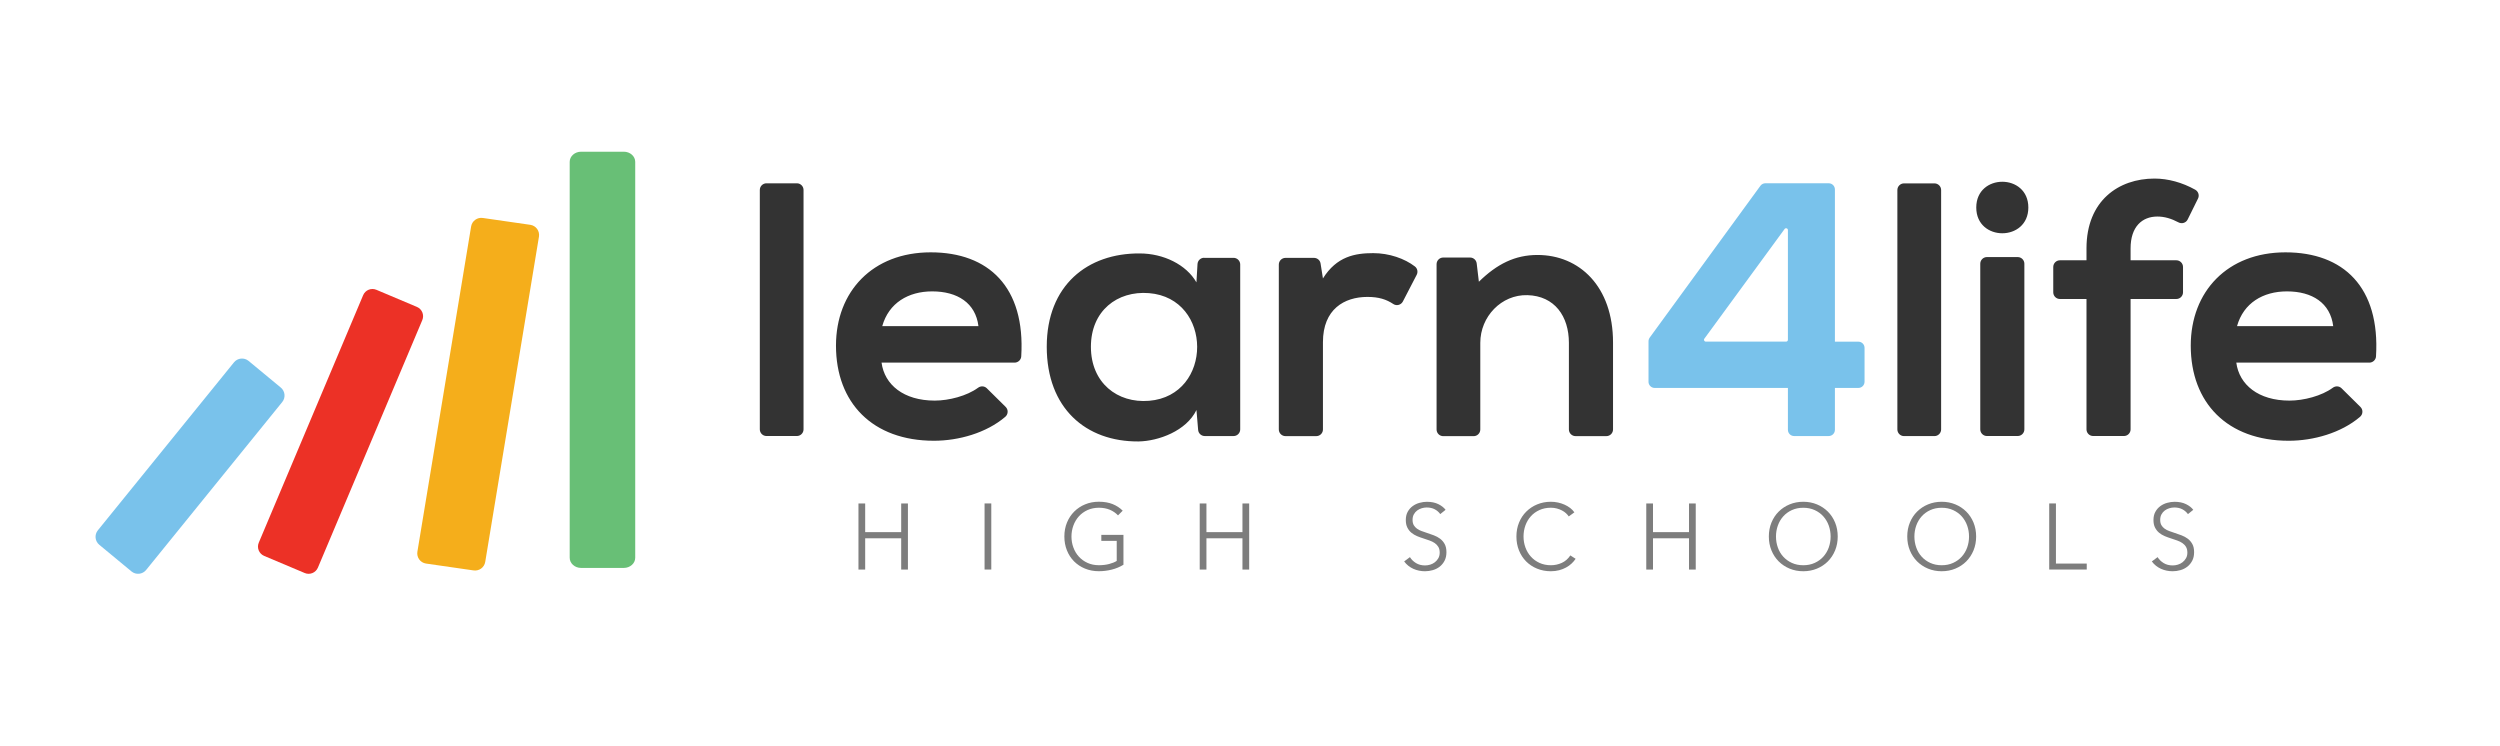 <?xml version="1.0" encoding="UTF-8"?>
<svg id="Layer_1" data-name="Layer 1" xmlns="http://www.w3.org/2000/svg" viewBox="0 0 792 236.3">
  <defs>
    <style>
      .cls-1 {
        fill: #68bf76;
      }

      .cls-2 {
        fill: #ec3126;
      }

      .cls-3 {
        fill: #f5ae1b;
      }

      .cls-4 {
        fill: #7d7d7d;
      }

      .cls-5 {
        fill: #333;
      }

      .cls-6 {
        fill: #79c2eb;
      }
    </style>
  </defs>
  <g id="L4L_High_Schools" data-name="L4L High Schools">
    <g>
      <g>
        <path class="cls-6" d="m581.3,60.04v48.2h7.42c1.09,0,1.97.88,1.97,1.97v10.72c0,1.09-.88,1.97-1.97,1.97h-7.42v13.27c0,1.09-.88,1.97-1.97,1.97h-10.95c-1.09,0-1.97-.88-1.97-1.97v-13.27h-42.2c-1.02,0-1.87-.78-1.96-1.8v-12.81c-.03-.48.1-.95.38-1.34l35.06-48.08c.37-.51.96-.81,1.59-.81h20.05c1.09,0,1.97.88,1.97,1.97m-14.89,47.62v-34.76c0-.56-.72-.79-1.05-.34l-25.43,34.76c-.28.38,0,.92.47.92h25.43c.32,0,.58-.26.58-.58"/>
        <path class="cls-5" d="m254.56,60.18v75.84c0,1.17-.95,2.11-2.11,2.11h-9.63c-1.17,0-2.11-.95-2.11-2.11V60.18c0-1.17.95-2.11,2.11-2.11h9.63c1.17,0,2.11.95,2.11,2.11m66.85,54.7c1.11,0,2.05-.86,2.12-1.97,1.34-21.95-10.31-32.97-28.68-32.97s-30.01,12.37-30.01,29.56c0,18.1,11.57,30.13,31.04,30.13,7.81,0,16.58-2.46,22.58-7.57.96-.81,1.03-2.27.14-3.15l-5.98-5.91c-.75-.74-1.92-.79-2.77-.16-3.52,2.59-9.24,4.07-13.73,4.07-9.85,0-15.92-5.04-16.84-12.03h42.14Zm-41.91-11.57c2.06-7.33,8.25-11,15.81-11,8.02,0,13.75,3.67,14.66,11h-30.47Zm101.98-21.65c-1.12,0-2.04.87-2.11,1.99l-.34,5.8c-3.21-5.61-10.42-9.16-17.98-9.16-16.5-.11-29.44,10.08-29.44,29.55s12.37,30.13,29.1,30.01c6.3-.11,15.12-3.32,18.33-9.96l.53,6.31c.09,1.1,1.01,1.94,2.11,1.94h9.11c1.17,0,2.11-.95,2.11-2.11v-52.24c0-1.17-.95-2.11-2.11-2.11h-9.29m-35.9,28.18c0-11.4,8.35-17.8,18.39-17,20.34,1.61,20.37,32.43.04,34.11-10.05.83-18.43-5.69-18.43-17.11m72.76-26.39c-.16-1.03-1.05-1.78-2.09-1.78h-9.02c-1.17,0-2.12.95-2.12,2.12v52.24c0,1.17.95,2.11,2.12,2.11h9.75c1.17,0,2.11-.95,2.11-2.11v-27.67c0-10.42,6.76-14.32,14.09-14.32,3.59,0,5.98.77,8.22,2.26,1.03.68,2.44.29,3.01-.81l4.38-8.45c.47-.91.24-2.03-.57-2.65-3.23-2.49-8.13-4.22-13.21-4.22-5.73,0-11.57,1.03-15.92,8.02l-.75-4.74m90.54,54.69c1.17,0,2.11-.95,2.11-2.11v-27.56c0-17.76-10.65-27.72-23.94-27.72-7.1,0-12.83,2.86-18.56,8.48l-.69-5.81c-.13-1.06-1.03-1.86-2.1-1.86h-8.5c-1.17,0-2.11.95-2.11,2.12v52.36c0,1.17.95,2.11,2.11,2.11h9.63c1.17,0,2.11-.95,2.11-2.11v-27.47c0-8.27,6.67-15.32,14.94-15.09,8.61.24,13.13,6.69,13.13,15.11v27.44c0,1.17.95,2.11,2.11,2.11h9.75Zm106.05-77.96c0-1.17-.95-2.11-2.12-2.11h-9.63c-1.17,0-2.11.95-2.11,2.11v75.84c0,1.17.95,2.11,2.11,2.11h9.63c1.17,0,2.12-.95,2.12-2.11V60.18m27.63,5.56c0-10.88-16.5-10.88-16.5,0s16.5,10.88,16.5,0m-15.23,17.81c0-1.17.95-2.11,2.11-2.11h9.75c1.17,0,2.11.95,2.11,2.11v52.47c0,1.17-.95,2.11-2.11,2.11h-9.75c-1.17,0-2.11-.95-2.11-2.11v-52.47m33.65,52.47c0,1.17.95,2.11,2.11,2.11h9.75c1.17,0,2.11-.95,2.11-2.11v-41.3h14.5c1.17,0,2.11-.95,2.11-2.11v-8.03c0-1.17-.95-2.12-2.11-2.12h-14.5v-3.78c0-6.88,3.67-10.08,8.48-10.08,2.25,0,4.43.64,6.7,1.85,1.05.56,2.37.16,2.9-.91l3.28-6.64c.51-1.03.1-2.26-.9-2.81-4.12-2.29-8.59-3.52-12.89-3.52-11.34,0-21.54,6.99-21.54,22.11v3.78h-8.42c-1.17,0-2.11.95-2.11,2.12v8.03c0,1.17.95,2.11,2.11,2.11h8.42v41.3m89.6-21.14c1.11,0,2.05-.86,2.12-1.97,1.34-21.95-10.32-32.97-28.68-32.97s-30.01,12.37-30.01,29.56c0,18.1,11.57,30.13,31.04,30.13,7.81,0,16.58-2.46,22.58-7.57.96-.81,1.03-2.27.13-3.15l-5.98-5.91c-.76-.74-1.92-.79-2.77-.16-3.52,2.59-9.23,4.07-13.73,4.07-9.85,0-15.92-5.04-16.84-12.03h42.14Zm-41.91-11.57c2.06-7.33,8.25-11,15.81-11,8.02,0,13.75,3.67,14.66,11h-30.47Z"/>
        <path class="cls-6" d="m41.68,181.05l-10.2-8.44c-1.41-1.14-1.62-3.21-.48-4.61l43.12-53.2c1.14-1.41,3.21-1.62,4.61-.48l10.2,8.44c1.41,1.14,1.62,3.21.48,4.61l-43.12,53.2c-1.14,1.41-3.21,1.62-4.61.48"/>
        <path class="cls-2" d="m96.53,181.53l-12.85-5.42c-1.62-.69-2.39-2.56-1.7-4.19l33.07-78.41c.69-1.63,2.56-2.39,4.19-1.7l12.84,5.42c1.63.69,2.39,2.56,1.7,4.19l-33.07,78.41c-.69,1.63-2.56,2.39-4.19,1.7"/>
        <path class="cls-3" d="m149.97,180.7l-15.05-2.17c-1.78-.29-2.98-1.97-2.69-3.75l17.02-103.03c.29-1.78,1.97-2.98,3.75-2.69l15.05,2.17c1.78.29,2.98,1.97,2.69,3.75l-17.02,103.03c-.29,1.78-1.97,2.98-3.75,2.69"/>
        <path class="cls-1" d="m197.62,179.92h-13.52c-2,0-3.62-1.44-3.62-3.22V51.28c0-1.78,1.62-3.22,3.62-3.22h13.52c2,0,3.62,1.44,3.62,3.22v125.42c0,1.78-1.62,3.22-3.62,3.22"/>
      </g>
      <g>
        <path class="cls-4" d="m271.96,159.5h2.13v9.08h11.41v-9.08h2.13v20.94h-2.13v-9.91h-11.41v9.91h-2.13v-20.94Z"/>
        <path class="cls-4" d="m314.04,180.43h-2.13v-20.94h2.13v20.94Z"/>
        <path class="cls-4" d="m354.2,163.28c-.73-.77-1.6-1.36-2.6-1.79-1.01-.42-2.16-.64-3.46-.64s-2.55.25-3.62.74c-1.07.49-1.99,1.16-2.74,1.99-.75.84-1.33,1.81-1.73,2.91s-.61,2.26-.61,3.48.2,2.38.61,3.48c.4,1.1.98,2.07,1.73,2.89.75.83,1.66,1.49,2.74,1.98,1.07.49,2.28.74,3.62.74,1.18,0,2.27-.13,3.25-.39.98-.26,1.78-.58,2.39-.97v-6.36h-4.88v-1.89h7.01v9.46c-1.14.69-2.37,1.21-3.7,1.54-1.32.34-2.69.51-4.11.51-1.58,0-3.04-.28-4.38-.83-1.34-.55-2.49-1.32-3.46-2.29-.97-.98-1.72-2.13-2.26-3.48-.54-1.34-.81-2.81-.81-4.41s.28-3.07.83-4.41,1.32-2.5,2.29-3.47c.98-.98,2.13-1.74,3.46-2.29,1.33-.55,2.77-.83,4.33-.83,1.68,0,3.14.25,4.38.75,1.24.5,2.31,1.2,3.19,2.09l-1.48,1.48Z"/>
        <path class="cls-4" d="m380.07,159.5h2.13v9.08h11.41v-9.08h2.13v20.94h-2.13v-9.91h-11.41v9.91h-2.13v-20.94Z"/>
        <path class="cls-4" d="m456.28,162.87c-.45-.63-1.03-1.14-1.74-1.52-.71-.38-1.57-.58-2.57-.58-.51,0-1.04.08-1.57.24-.53.16-1.01.4-1.45.72-.43.32-.78.73-1.05,1.23-.27.49-.4,1.08-.4,1.75s.13,1.22.38,1.66c.25.43.59.8,1.02,1.11.42.31.91.56,1.44.75.54.2,1.11.39,1.7.59.73.24,1.46.49,2.2.77s1.4.64,1.99,1.08c.59.44,1.07,1.01,1.44,1.68.37.68.56,1.54.56,2.59s-.2,1.95-.6,2.71c-.4.76-.92,1.38-1.55,1.88-.64.49-1.36.86-2.18,1.09-.82.24-1.64.35-2.47.35-.63,0-1.26-.06-1.89-.19-.63-.13-1.23-.32-1.8-.58-.57-.26-1.1-.58-1.6-.98-.49-.39-.93-.85-1.3-1.36l1.83-1.36c.45.75,1.09,1.37,1.91,1.88.82.5,1.78.75,2.88.75.53,0,1.07-.08,1.63-.25.55-.17,1.05-.42,1.49-.77.44-.35.81-.77,1.09-1.27.28-.5.43-1.09.43-1.76,0-.73-.14-1.34-.43-1.82-.29-.48-.67-.89-1.14-1.21-.47-.32-1.02-.6-1.63-.81-.61-.22-1.25-.43-1.92-.65-.69-.22-1.37-.46-2.04-.74-.67-.28-1.27-.64-1.81-1.08-.53-.44-.96-.99-1.28-1.64-.33-.65-.49-1.45-.49-2.4,0-1.01.2-1.87.6-2.6.41-.73.93-1.33,1.58-1.8.65-.47,1.37-.82,2.16-1.03.79-.22,1.57-.33,2.34-.33,1.42,0,2.63.25,3.64.75s1.76,1.1,2.28,1.79l-1.69,1.36Z"/>
        <path class="cls-4" d="m499.16,177.03c-.36.53-.78,1.04-1.29,1.51-.5.47-1.09.89-1.75,1.25s-1.39.65-2.19.86-1.67.32-2.62.32c-1.58,0-3.03-.28-4.38-.83-1.34-.55-2.49-1.32-3.46-2.29-.96-.98-1.72-2.13-2.26-3.48-.54-1.34-.81-2.81-.81-4.41s.28-3.07.83-4.41c.55-1.34,1.31-2.5,2.29-3.47.98-.98,2.13-1.74,3.46-2.29s2.78-.83,4.33-.83c.77,0,1.52.08,2.26.24.74.16,1.44.39,2.08.68.65.29,1.24.64,1.78,1.05.53.41.97.87,1.33,1.38l-1.78,1.3c-.22-.34-.51-.67-.87-1.01-.36-.33-.79-.63-1.29-.89-.49-.26-1.03-.46-1.61-.62-.58-.16-1.21-.24-1.88-.24-1.36,0-2.58.25-3.65.74s-1.99,1.15-2.73,1.99c-.75.84-1.32,1.8-1.71,2.9-.39,1.1-.59,2.26-.59,3.48s.2,2.38.6,3.48c.4,1.1.98,2.07,1.73,2.9.75.84,1.66,1.5,2.73,1.99s2.28.74,3.62.74c1.2,0,2.34-.25,3.43-.74,1.09-.49,1.99-1.28,2.72-2.37l1.66,1.06Z"/>
        <path class="cls-4" d="m521.54,159.5h2.13v9.08h11.41v-9.08h2.13v20.94h-2.13v-9.91h-11.41v9.91h-2.13v-20.94Z"/>
        <path class="cls-4" d="m582.19,169.96c0,1.6-.28,3.07-.83,4.41-.55,1.34-1.32,2.5-2.29,3.48-.98.98-2.13,1.74-3.46,2.29-1.33.55-2.78.83-4.33.83s-3-.28-4.33-.83c-1.33-.55-2.48-1.32-3.46-2.29-.97-.98-1.74-2.13-2.29-3.48-.55-1.34-.83-2.81-.83-4.41s.28-3.07.83-4.41c.55-1.34,1.31-2.5,2.29-3.47.98-.98,2.13-1.74,3.46-2.29s2.78-.83,4.33-.83,3,.28,4.33.83,2.48,1.32,3.46,2.29c.97.97,1.74,2.13,2.29,3.47.55,1.34.83,2.81.83,4.41Zm-2.25.02c0-1.22-.2-2.38-.59-3.48-.39-1.1-.97-2.07-1.72-2.91-.75-.84-1.66-1.5-2.73-1.99-1.07-.49-2.28-.74-3.62-.74s-2.55.25-3.62.74c-1.07.49-1.99,1.16-2.73,1.99-.75.84-1.32,1.81-1.71,2.91-.39,1.1-.59,2.26-.59,3.48s.2,2.38.59,3.48c.39,1.1.96,2.07,1.71,2.89.75.83,1.66,1.49,2.73,1.98,1.07.49,2.28.74,3.62.74s2.55-.25,3.62-.74c1.07-.49,1.99-1.15,2.73-1.98.75-.83,1.32-1.79,1.72-2.89.39-1.1.59-2.26.59-3.48Z"/>
        <path class="cls-4" d="m626.04,169.96c0,1.6-.28,3.07-.83,4.41-.55,1.34-1.32,2.5-2.29,3.48-.98.98-2.13,1.74-3.46,2.29-1.33.55-2.78.83-4.33.83s-3-.28-4.33-.83c-1.33-.55-2.48-1.32-3.46-2.29-.97-.98-1.74-2.13-2.29-3.48-.55-1.34-.83-2.81-.83-4.41s.28-3.07.83-4.41c.55-1.34,1.31-2.5,2.29-3.47.98-.98,2.13-1.74,3.46-2.29s2.78-.83,4.33-.83,3,.28,4.33.83,2.48,1.32,3.46,2.29c.97.97,1.74,2.13,2.29,3.47s.83,2.81.83,4.41Zm-2.25.02c0-1.22-.2-2.38-.59-3.48-.39-1.1-.97-2.07-1.72-2.91-.75-.84-1.66-1.5-2.73-1.99-1.07-.49-2.28-.74-3.62-.74s-2.55.25-3.62.74c-1.07.49-1.99,1.16-2.73,1.99-.75.84-1.32,1.81-1.71,2.91-.39,1.1-.59,2.26-.59,3.48s.2,2.38.59,3.48c.39,1.1.96,2.07,1.71,2.89.75.83,1.66,1.49,2.73,1.98,1.07.49,2.28.74,3.62.74s2.55-.25,3.62-.74c1.07-.49,1.99-1.15,2.73-1.98.75-.83,1.32-1.79,1.72-2.89.39-1.1.59-2.26.59-3.48Z"/>
        <path class="cls-4" d="m651.32,178.54h9.76v1.89h-11.89v-20.94h2.13v19.04Z"/>
        <path class="cls-4" d="m693.14,162.87c-.46-.63-1.04-1.14-1.75-1.52-.71-.38-1.57-.58-2.57-.58-.51,0-1.04.08-1.57.24-.53.16-1.02.4-1.45.72-.43.32-.78.73-1.05,1.23-.27.49-.4,1.08-.4,1.75s.13,1.22.38,1.66c.25.43.59.8,1.02,1.11.42.31.91.56,1.45.75s1.1.39,1.7.59c.73.24,1.46.49,2.2.77s1.4.64,1.99,1.08c.59.44,1.07,1.01,1.44,1.68.38.68.56,1.54.56,2.59s-.2,1.95-.6,2.71c-.4.76-.92,1.38-1.55,1.88-.64.49-1.36.86-2.18,1.09-.82.24-1.64.35-2.47.35-.63,0-1.26-.06-1.89-.19s-1.23-.32-1.8-.58c-.57-.26-1.1-.58-1.6-.98-.49-.39-.93-.85-1.3-1.36l1.83-1.36c.46.75,1.09,1.37,1.91,1.88.82.5,1.78.75,2.88.75.53,0,1.07-.08,1.63-.25.55-.17,1.05-.42,1.49-.77s.81-.77,1.09-1.27c.29-.5.43-1.09.43-1.76,0-.73-.14-1.34-.43-1.82-.28-.48-.67-.89-1.14-1.21-.47-.32-1.02-.6-1.63-.81-.61-.22-1.25-.43-1.92-.65-.69-.22-1.37-.46-2.04-.74s-1.27-.64-1.8-1.08c-.53-.44-.96-.99-1.29-1.64s-.49-1.45-.49-2.4c0-1.01.2-1.87.61-2.6.4-.73.93-1.33,1.58-1.8.65-.47,1.37-.82,2.16-1.03.79-.22,1.57-.33,2.34-.33,1.42,0,2.63.25,3.64.75,1.01.5,1.76,1.1,2.28,1.79l-1.68,1.36Z"/>
      </g>
    </g>
  </g>
</svg>